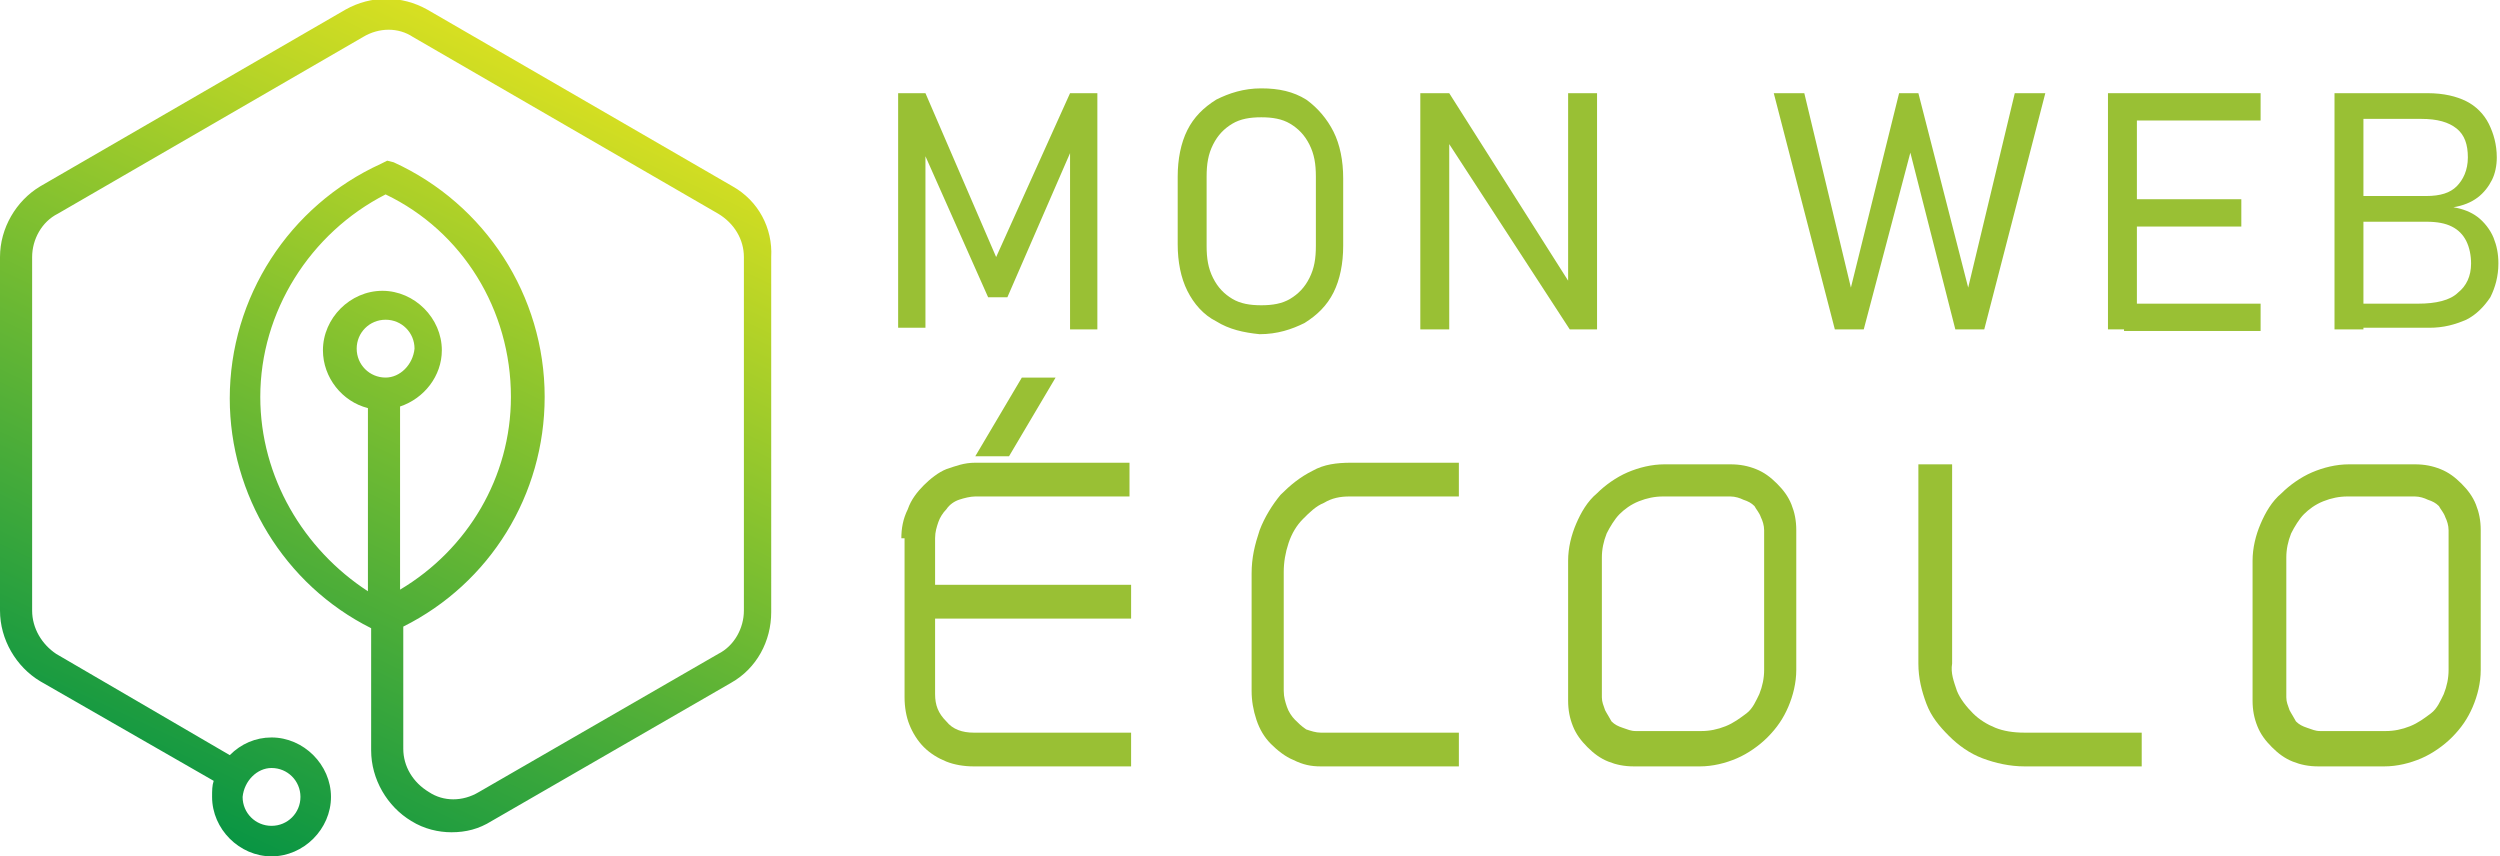 <?xml version="1.0" encoding="utf-8"?>
<!-- Generator: Adobe Illustrator 24.1.0, SVG Export Plug-In . SVG Version: 6.00 Build 0)  -->
<svg version="1.1" id="Layer_1" xmlns="http://www.w3.org/2000/svg" xmlns:xlink="http://www.w3.org/1999/xlink" x="0px" y="0px"
	 width="155.6px" height="53.3px" viewBox="0 0 155.6 53.3" style="enable-background:new 0 0 155.6 53.3;" xml:space="preserve">
<style type="text/css">
	.st0{fill:#99C034;}
	.st1{fill:url(#SVGID_1_);}
</style>
<g>
	<path class="st0" d="M66.6,5.8h1.7v14.7h-1.7V8.7l0.1,0.6l-4,9.2h-1.2l-4-9l0.1-0.9v11.8h-1.7V5.8h1.7L62,16L66.6,5.8z"/>
	<path class="st0" d="M75.7,20c-0.8-0.4-1.4-1.1-1.8-1.9c-0.4-0.8-0.6-1.8-0.6-2.9v-4.2c0-1.1,0.2-2.1,0.6-2.9
		c0.4-0.8,1-1.4,1.8-1.9c0.8-0.4,1.7-0.7,2.8-0.7c1.1,0,2,0.2,2.8,0.7C82,6.7,82.6,7.4,83,8.2c0.4,0.8,0.6,1.8,0.6,2.9v4.2
		c0,1.1-0.2,2.1-0.6,2.9c-0.4,0.8-1,1.4-1.8,1.9c-0.8,0.4-1.7,0.7-2.8,0.7C77.4,20.7,76.5,20.5,75.7,20z M80.3,18.6
		c0.5-0.3,0.9-0.7,1.2-1.3c0.3-0.6,0.4-1.2,0.4-2V11c0-0.8-0.1-1.4-0.4-2c-0.3-0.6-0.7-1-1.2-1.3c-0.5-0.3-1.1-0.4-1.8-0.4
		c-0.7,0-1.3,0.1-1.8,0.4c-0.5,0.3-0.9,0.7-1.2,1.3c-0.3,0.6-0.4,1.2-0.4,2v4.3c0,0.8,0.1,1.4,0.4,2c0.3,0.6,0.7,1,1.2,1.3
		c0.5,0.3,1.1,0.4,1.8,0.4C79.2,19,79.8,18.9,80.3,18.6z"/>
	<path class="st0" d="M88.5,5.8h1.7L98,18.1l-0.4-0.1V5.8h1.8v14.7h-1.7l-8-12.3l0.5,0.2v12.1h-1.8V5.8z"/>
	<path class="st0" d="M118.2,5.8h1.2l3.1,12.1l2.9-12.1h1.9l-3.8,14.7h-1.8l-2.8-11l-2.9,11h-1.8l-3.8-14.7h1.9l2.9,12.1L118.2,5.8z
		"/>
	<path class="st0" d="M131.2,5.8h1.8v14.7h-1.8V5.8z M132.2,5.8h8.5v1.7h-8.5V5.8z M132.2,12.4h7.3v1.7h-7.3V12.4z M132.2,18.9h8.5
		v1.7h-8.5V18.9z"/>
	<path class="st0" d="M145.3,5.8h1.8v14.7h-1.8V5.8z M146.5,18.9h4c1.1,0,2-0.2,2.5-0.7c0.5-0.4,0.8-1,0.8-1.8v0
		c0-0.5-0.1-1-0.3-1.4c-0.2-0.4-0.5-0.7-0.9-0.9c-0.4-0.2-0.9-0.3-1.6-0.3h-4.5v-1.6h4.5c0.9,0,1.5-0.2,1.9-0.6
		c0.4-0.4,0.7-1,0.7-1.8c0-0.8-0.2-1.4-0.7-1.8c-0.5-0.4-1.2-0.6-2.2-0.6h-4.2V5.8h4.6c1,0,1.8,0.2,2.4,0.5c0.6,0.3,1.1,0.8,1.4,1.4
		c0.3,0.6,0.5,1.3,0.5,2.1c0,0.5-0.1,1-0.3,1.4c-0.2,0.4-0.5,0.8-0.9,1.1c-0.4,0.3-0.9,0.5-1.5,0.6c0.6,0.1,1.1,0.3,1.5,0.6
		c0.4,0.3,0.8,0.8,1,1.3c0.2,0.5,0.3,1,0.3,1.6v0c0,0.8-0.2,1.5-0.5,2.1c-0.4,0.6-0.9,1.1-1.5,1.4c-0.7,0.3-1.4,0.5-2.3,0.5h-4.8
		V18.9z"/>
	<path class="st0" d="M56.1,33.5c0-0.6,0.1-1.2,0.4-1.8c0.2-0.6,0.6-1.1,1-1.5c0.4-0.4,0.9-0.8,1.4-1c0.6-0.2,1.1-0.4,1.8-0.4h9.6
		v2.1h-9.6c-0.3,0-0.7,0.1-1,0.2c-0.3,0.1-0.6,0.3-0.8,0.6c-0.2,0.2-0.4,0.5-0.5,0.8c-0.1,0.3-0.2,0.6-0.2,1v2.9h12.2v2.1H58.2v4.7
		c0,0.7,0.2,1.2,0.7,1.7c0.4,0.5,1,0.7,1.7,0.7h9.8v2.1h-9.8c-0.6,0-1.2-0.1-1.7-0.3c-0.5-0.2-1-0.5-1.4-0.9
		c-0.4-0.4-0.7-0.9-0.9-1.4c-0.2-0.5-0.3-1.1-0.3-1.7V33.5z M60.7,28.4l2.9-4.9h2.1l-2.9,4.9H60.7z"/>
	<path class="st0" d="M78.4,33c0.3-0.8,0.8-1.6,1.3-2.2c0.6-0.6,1.2-1.1,2-1.5c0.7-0.4,1.5-0.5,2.4-0.5h6.7v2.1H84
		c-0.6,0-1.1,0.1-1.6,0.4c-0.5,0.2-0.9,0.6-1.3,1c-0.4,0.4-0.7,0.9-0.9,1.5c-0.2,0.6-0.3,1.2-0.3,1.8V43c0,0.4,0.1,0.7,0.2,1
		c0.1,0.3,0.3,0.6,0.5,0.8c0.2,0.2,0.4,0.4,0.7,0.6c0.3,0.1,0.6,0.2,0.9,0.2h8.6v2.1h-8.6c-0.6,0-1.1-0.1-1.7-0.4
		c-0.5-0.2-1-0.6-1.4-1c-0.4-0.4-0.7-0.9-0.9-1.5c-0.2-0.6-0.3-1.2-0.3-1.8v-7.3C77.9,34.7,78.1,33.9,78.4,33z"/>
	<path class="st0" d="M107.7,28.9c0.6,0,1.1,0.1,1.6,0.3c0.5,0.2,0.9,0.5,1.3,0.9c0.4,0.4,0.7,0.8,0.9,1.3c0.2,0.5,0.3,1,0.3,1.6
		v8.7c0,0.8-0.2,1.6-0.5,2.3c-0.3,0.7-0.7,1.3-1.3,1.9c-0.5,0.5-1.2,1-1.9,1.3c-0.7,0.3-1.5,0.5-2.3,0.5h-4.1
		c-0.6,0-1.1-0.1-1.6-0.3c-0.5-0.2-0.9-0.5-1.3-0.9c-0.4-0.4-0.7-0.8-0.9-1.3c-0.2-0.5-0.3-1-0.3-1.6v-8.7c0-0.8,0.2-1.6,0.5-2.3
		c0.3-0.7,0.7-1.4,1.3-1.9c0.5-0.5,1.2-1,1.9-1.3c0.7-0.3,1.5-0.5,2.3-0.5H107.7z M109.8,33c0-0.3-0.1-0.6-0.2-0.8
		c-0.1-0.3-0.3-0.5-0.4-0.7c-0.2-0.2-0.4-0.3-0.7-0.4c-0.2-0.1-0.5-0.2-0.8-0.2h-4.2c-0.5,0-1,0.1-1.5,0.3c-0.5,0.2-0.9,0.5-1.2,0.8
		c-0.3,0.3-0.6,0.8-0.8,1.2c-0.2,0.5-0.3,1-0.3,1.5v8.7c0,0.3,0.1,0.5,0.2,0.8c0.1,0.2,0.3,0.5,0.4,0.7c0.2,0.2,0.4,0.3,0.7,0.4
		c0.3,0.1,0.5,0.2,0.8,0.2h4.1c0.5,0,1-0.1,1.5-0.3c0.5-0.2,0.9-0.5,1.3-0.8c0.4-0.3,0.6-0.8,0.8-1.2c0.2-0.5,0.3-1,0.3-1.5V33z"/>
	<path class="st0" d="M121.8,43c0.2,0.5,0.6,1,1,1.4c0.4,0.4,0.9,0.7,1.4,0.9c0.5,0.2,1.1,0.3,1.8,0.3h7.3v2.1H126
		c-0.9,0-1.8-0.2-2.6-0.5c-0.8-0.3-1.5-0.8-2.1-1.4c-0.6-0.6-1.1-1.2-1.4-2c-0.3-0.8-0.5-1.6-0.5-2.5V28.9h2.1v12.4
		C121.4,41.9,121.6,42.4,121.8,43z"/>
	<path class="st0" d="M150.3,28.9c0.6,0,1.1,0.1,1.6,0.3c0.5,0.2,0.9,0.5,1.3,0.9c0.4,0.4,0.7,0.8,0.9,1.3c0.2,0.5,0.3,1,0.3,1.6
		v8.7c0,0.8-0.2,1.6-0.5,2.3c-0.3,0.7-0.7,1.3-1.3,1.9c-0.5,0.5-1.2,1-1.9,1.3c-0.7,0.3-1.5,0.5-2.3,0.5h-4.1
		c-0.6,0-1.1-0.1-1.6-0.3c-0.5-0.2-0.9-0.5-1.3-0.9c-0.4-0.4-0.7-0.8-0.9-1.3c-0.2-0.5-0.3-1-0.3-1.6v-8.7c0-0.8,0.2-1.6,0.5-2.3
		c0.3-0.7,0.7-1.4,1.3-1.9c0.5-0.5,1.2-1,1.9-1.3c0.7-0.3,1.5-0.5,2.3-0.5H150.3z M152.4,33c0-0.3-0.1-0.6-0.2-0.8
		c-0.1-0.3-0.3-0.5-0.4-0.7c-0.2-0.2-0.4-0.3-0.7-0.4c-0.2-0.1-0.5-0.2-0.8-0.2h-4.2c-0.5,0-1,0.1-1.5,0.3c-0.5,0.2-0.9,0.5-1.2,0.8
		c-0.3,0.3-0.6,0.8-0.8,1.2c-0.2,0.5-0.3,1-0.3,1.5v8.7c0,0.3,0.1,0.5,0.2,0.8c0.1,0.2,0.3,0.5,0.4,0.7c0.2,0.2,0.4,0.3,0.7,0.4
		c0.3,0.1,0.5,0.2,0.8,0.2h4.1c0.5,0,1-0.1,1.5-0.3c0.5-0.2,0.9-0.5,1.3-0.8c0.4-0.3,0.6-0.8,0.8-1.2c0.2-0.5,0.3-1,0.3-1.5V33z"/>
</g>
<linearGradient id="SVGID_1_" gradientUnits="userSpaceOnUse" x1="11.531" y1="53.609" x2="34.848" y2="4.112">
	<stop  offset="0" style="stop-color:#009245"/>
	<stop  offset="1" style="stop-color:#D9E021"/>
</linearGradient>
<path class="st1" d="M45.6,11.6l-19-11c-1.6-0.9-3.5-0.9-5.1,0l-19,11C1,12.5,0,14.2,0,16V38c0,1.8,1,3.5,2.5,4.4l10.8,6.2
	c-0.1,0.3-0.1,0.6-0.1,1c0,2,1.7,3.7,3.7,3.7s3.7-1.7,3.7-3.7c0-2-1.7-3.7-3.7-3.7c-1,0-1.9,0.4-2.6,1.1L3.5,40.7
	C2.6,40.1,2,39.1,2,38V16c0-1.1,0.6-2.2,1.6-2.7l19-11c1-0.6,2.2-0.6,3.1,0l19,11c1,0.6,1.6,1.6,1.6,2.7V38c0,1.1-0.6,2.2-1.6,2.7
	l-14.9,8.6c-1,0.6-2.2,0.6-3.1,0c-1-0.6-1.6-1.6-1.6-2.7V39c5.4-2.7,8.8-8.2,8.8-14.3c0-6.3-3.7-12-9.4-14.6L24.1,10l-0.4,0.2
	c-5.7,2.6-9.4,8.3-9.4,14.6c0,6,3.4,11.6,8.8,14.3v7.6c0,1.8,1,3.5,2.5,4.4c0.8,0.5,1.7,0.7,2.5,0.7c0.9,0,1.7-0.2,2.5-0.7l14.9-8.6
	c1.6-0.9,2.5-2.6,2.5-4.4V16C48.1,14.2,47.2,12.5,45.6,11.6z M16.9,47.8c1,0,1.8,0.8,1.8,1.8c0,1-0.8,1.8-1.8,1.8
	c-1,0-1.8-0.8-1.8-1.8C15.2,48.6,16,47.8,16.9,47.8z M16.2,24.7c0-5.3,3.1-10.2,7.8-12.6c4.8,2.3,7.8,7.2,7.8,12.6
	c0,5-2.7,9.5-6.9,12l0-11.4c1.5-0.5,2.6-1.9,2.6-3.5c0-2-1.7-3.7-3.7-3.7c-2,0-3.7,1.7-3.7,3.7c0,1.7,1.2,3.2,2.8,3.6l0,11.4
	C18.9,34.2,16.2,29.7,16.2,24.7z M24,23.5c-1,0-1.8-0.8-1.8-1.8c0-1,0.8-1.8,1.8-1.8c1,0,1.8,0.8,1.8,1.8
	C25.7,22.7,24.9,23.5,24,23.5z"/>
</svg>
